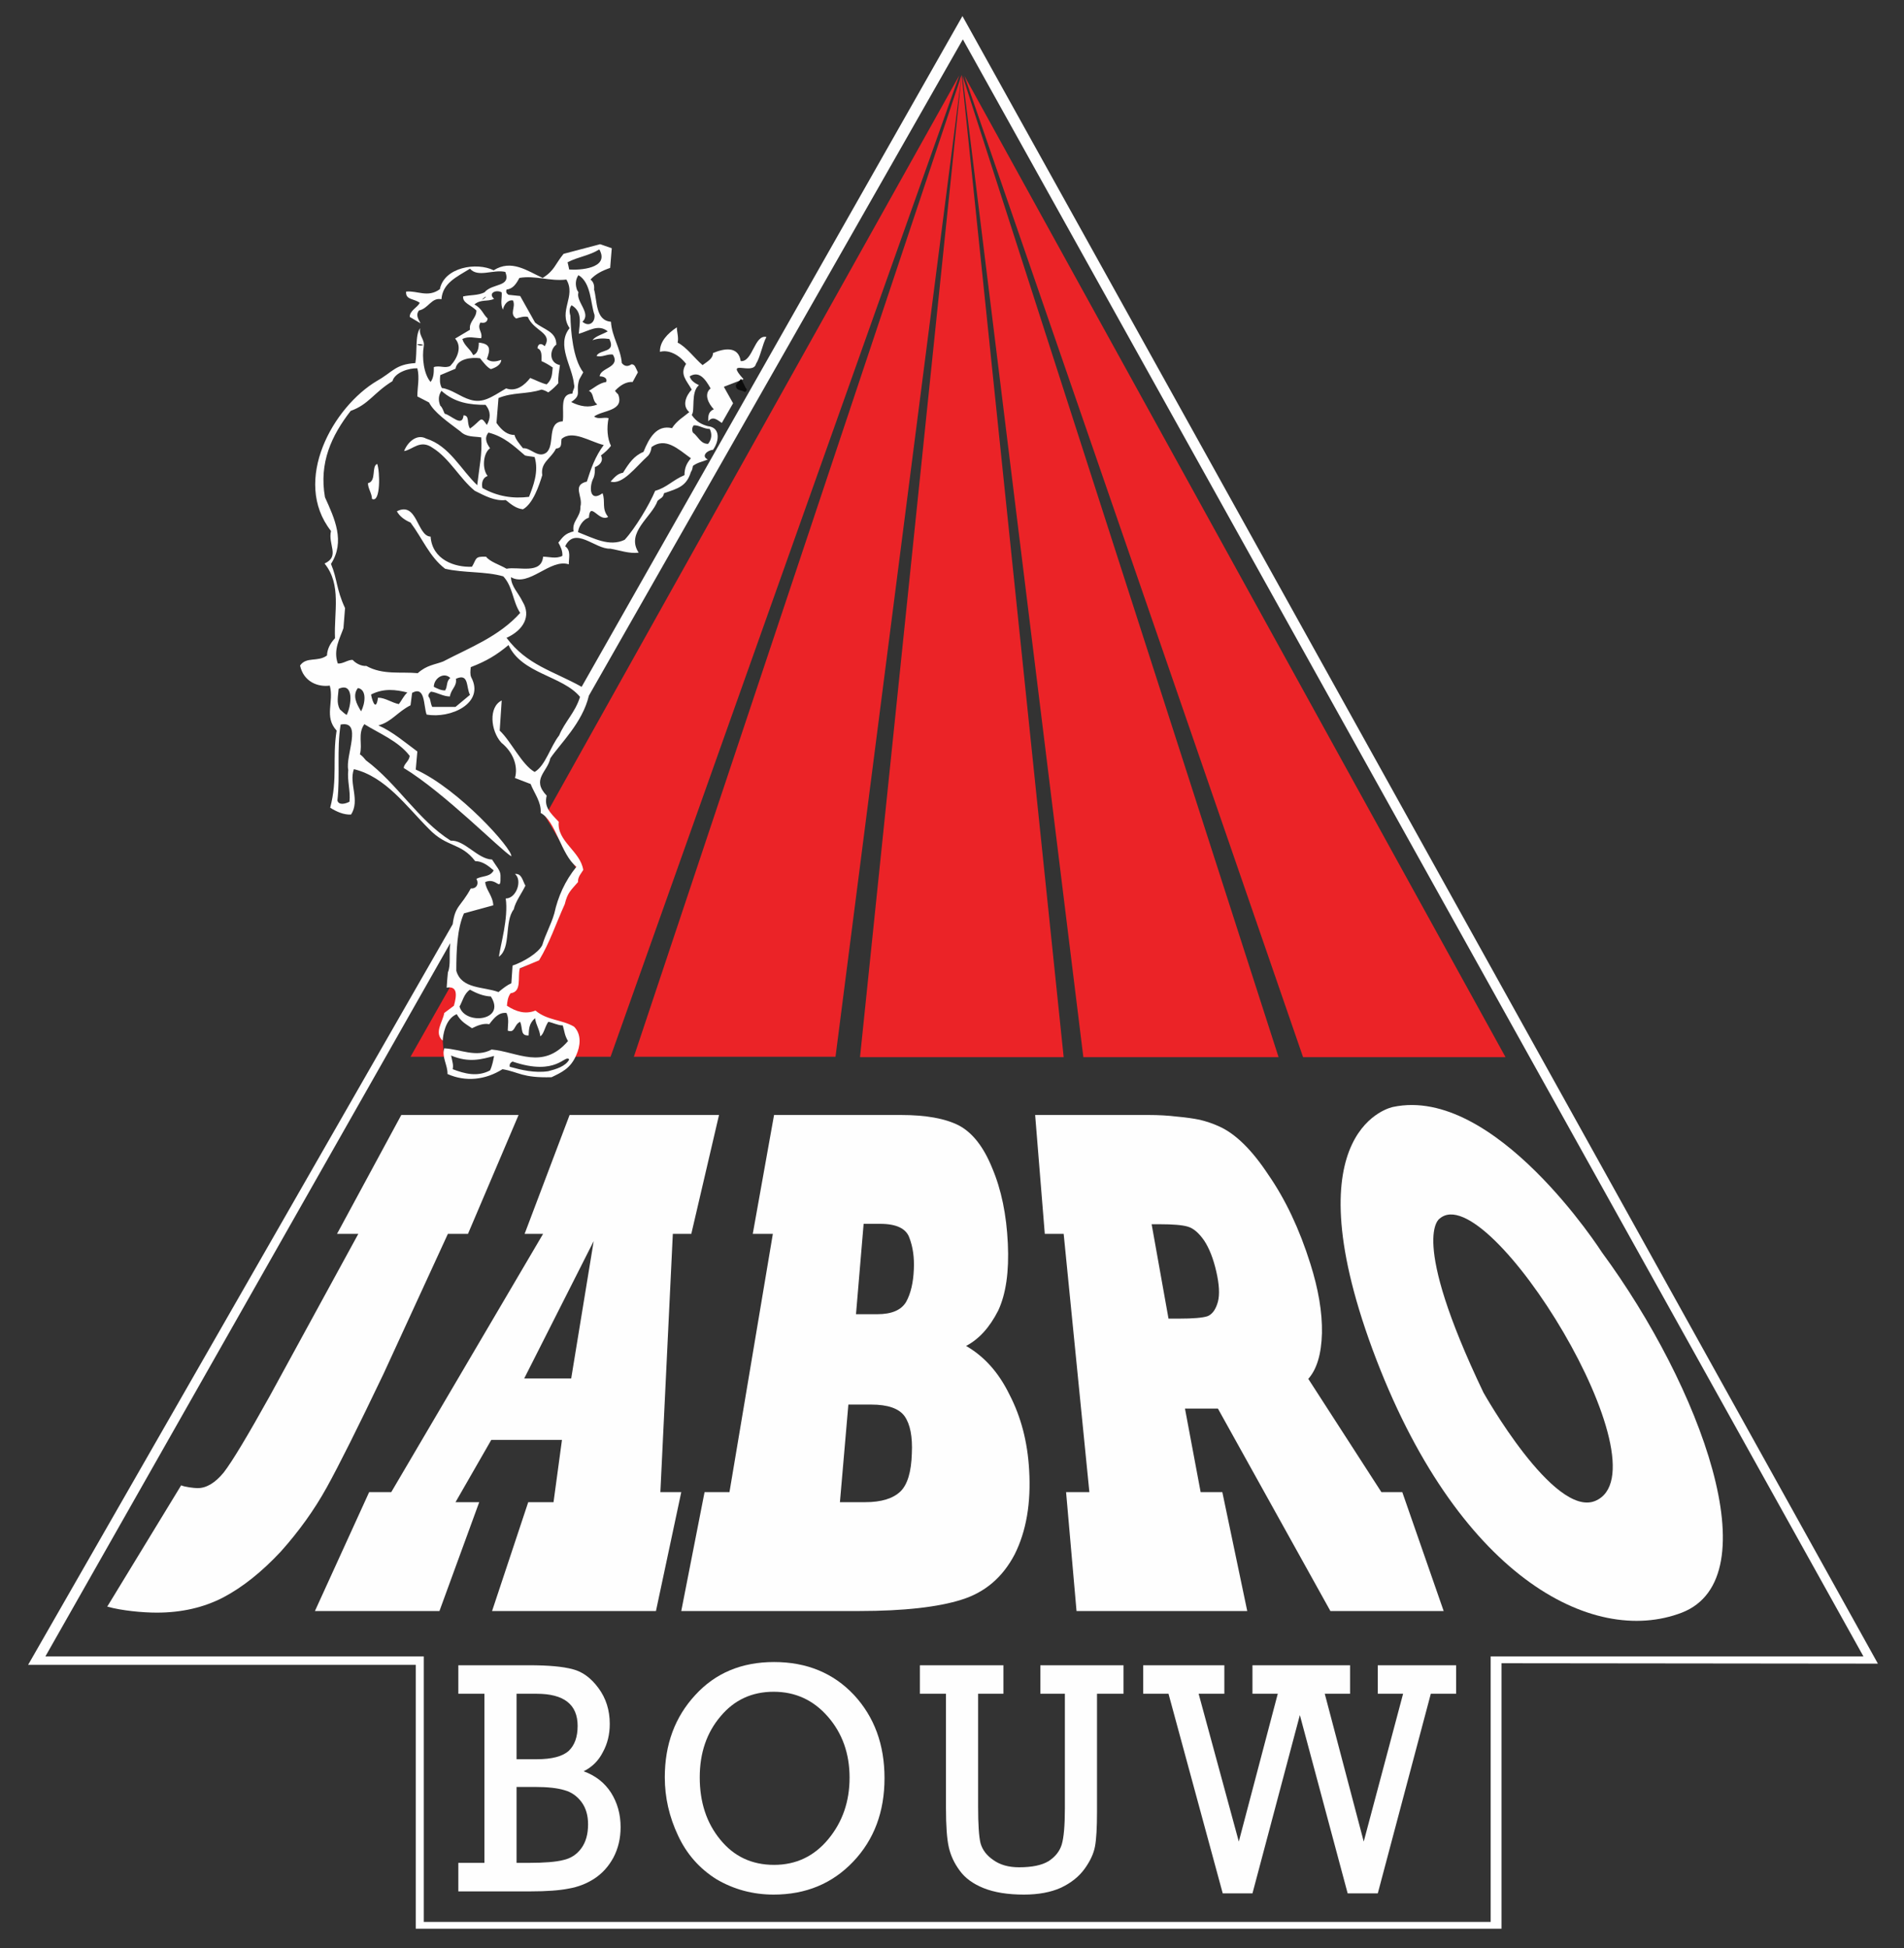<svg width="474" height="485" viewBox="0 0 474 485" fill="none" xmlns="http://www.w3.org/2000/svg">
<rect x="0" y="0" width="474" height="485" fill="#333333" stroke="none"/>
<path d="M157.8 263.1H208L239.4 18.6L157.8 263.1ZM135.7 203.2L143.7 216.6L134.1 238.9L128.2 241.8L127 247.1L124.9 249.1V251.8L125.1 251.9L125.4 250.8L129.2 253L133.2 252.5L136.3 253.9L141.2 255.5L142.4 257.1C142.467 257.167 142.533 257.233 142.6 257.3V257.5L143.2 258.2L142.8 263.1H152L238.8 18.8L135.7 203.2ZM240.1 18.9L324.4 263.2H374.8L240.1 18.9ZM214.1 263.2H264.8L239.4 18.7L214.1 263.2ZM269.7 263.2H318.3L239.6 18.8L269.7 263.2Z" fill="#EB2327"/>
<path d="M110.4 261.6L110.2 258.8V256L111.6 252.7L112.8 251.8L114 248.6L113.7 246L112.4 245.1L102.2 263.1H110.9L110.4 261.6Z" fill="#EB2327"/>
<path fill-rule="evenodd" clip-rule="evenodd" d="M418.7 401.5C396.3 410.1 362.5 392.2 341.7 336C321.2 280.4 346.8 275.6 346.8 275.6C372.2 270.2 398.8 311.8 398.8 311.8C423.3 345.1 441 392.8 418.7 401.5ZM358.4 303.4C358.4 303.4 350.7 307.8 369.3 346.7C369.3 346.7 386.8 377.9 397.1 373.7C415.6 366 370.5 292.9 358.4 303.4Z" fill="#FEFEFE"/>
<path fill-rule="evenodd" clip-rule="evenodd" d="M373.8 480.2H103.5V414.5H7L112.7 230.1C113.3 225.4 114.7 225.8 117.2 221.2C118.6 221.3 119.3 220.1 118.6 218.8C120.1 218 122 218.4 122.9 216.7C121.4 215.4 120 214.4 118.3 214.4C114.7 209.7 111.3 211.1 106.8 206.4C101.2 200.8 96 193.4 88.1 191.5C86.8 195.1 89.7 199.2 87.4 202.8C85.6 202.9 83.8 202.1 82.2 201.1C84.1 193.9 82.7 188.8 83.8 181.9C80.6 178.4 83.2 174.8 82.1 170.7C79.2 171.1 75.6 169.8 74.7 165.7C76.3 163.4 79.1 164.9 81.4 163.2C81.467 161.667 82.133 160.233 83.4 158.9C83.1 152.4 85.1 145.6 80.8 140.3C84.7 138.5 81.6 135.6 82.4 132.2C72.6 119.7 82.9 101.3 93.9 94.8C97.8 92.6 98.4 90.7 103.4 90.4C103.9 87.6 103.3 83.4 104.6 81.7C104.2 83.6 105.8 84.5 105.5 86.2C105 89 105.5 93.2 107.2 95.1C108 94 108 92.7 108 91.4C109.4 90.9 110.8 91.8 112.1 91.1C113.9 89.2 115.1 86.3 113.3 84.3L117 82.1C116.7 80 118.6 79.3 118.6 77.3C117.2 75.9 115.1 75.4 115.3 73.8C117.1 73.4 118.9 73.6 120.6 72.8C122.6 70.4 127.3 71.6 125.8 67.7C122.8 67 119 69.2 117 66.9C113.6 69 110.2 70.5 109.9 74.5C107.4 74 106.7 76.8 104.3 77.3C103.4 78.5 104.2 79.5 104.7 80.5L102 78.9C102 77.3 103.9 76.6 104.5 75.4C103.1 74.3 100.9 74.7 101.1 72.6C103.9 72.3 106.5 74.2 109.5 72C110.6 66.5 118.7 65.2 122.9 67.3C127.3 64.5 131.2 67.4 135.1 69.2C138.1 67.3 138.1 65.9 140.3 63.2L149.4 60.8L152.3 61.8L151.9 66.7C149.9 67.4 148.3 68.2 147 69.6C147.8 70.2 148 71.1 147.9 72.1C148.7 74.9 148.2 79.8 152.1 80.1C152.3 83.8 154.5 86.7 154.8 90.4C155.7 91.5 156.6 91.1 157.2 90.7C158.1 90.7 158.2 91.5 158.8 92.7L157.5 95.1C156 95 154.5 95.8 153.1 97.3C153.3 97.6 153.6 97.9 153.9 98.2C155.5 102.4 150 102.1 147.9 103.7C149 104.5 150.2 103.8 151.5 104.1C151 106.6 151.2 109.2 152.1 111C151.5 111.8 150.667 112.6 149.6 113.4C150.3 114.7 149.4 115.8 148.1 116.3C148.1 117.3 148.1 118.1 147.8 118.9C146.6 121.1 146.7 125.2 150 122.8C150.8 124.9 149.7 126.6 151.4 128.7C149.1 130.1 146.9 124.6 146.6 128.9C145.1 129.3 144 131.2 143.9 132.5C147.8 134 151.7 136.2 155.5 134.4C158.1 131.6 161.7 125.6 163.1 122.2C166 121.4 167.5 119.5 170.4 118.3C170.4 116.4 171 115.3 172 114.1C168.7 111.7 165.7 108.8 162.2 111.3C162.1 112.1 161.9 112.8 161.4 113.4C158.2 116.3 155 120.8 152 119.9C153.1 118.7 153.8 117.9 155.1 117.7C156.6 115.3 157.8 113.5 160.2 112.5C161.6 109 163.5 105.7 167.3 106.6C168.5 104.7 170.2 103.8 171.6 102.6C169.7 101 170.8 98.5 172.2 97C171 94.8 169.1 93.2 170.8 90.6C169 88.2 166.3 87 164.3 87.6C164.2 85.1 166.2 83 168.5 81.5C168.5 82.7 169 84 168.7 85.3C170.9 86.4 172.9 89.2 174.9 90.9C176.3 89.9 177.5 89.2 177.5 87.9C180.1 86.8 183.8 86 184.4 89.9C187.4 90.2 187.8 83.2 190.8 83.9C189.8 85.7 189.3 88.9 188.2 90.6C187.5 93.6 180.2 89 185.1 94.4L180.2 96.3L182.5 100.4L179.7 105.3C178.5 104.5 177.5 103.5 176.3 104.9C176.3 103.6 176.3 102.5 177.7 101.9C176.3 100.4 175.2 98.1 176.9 96.7C175.5 94.2 174 92.3 171.7 93.7C172 94.8 173 95.4 174 95.9C171.9 97.6 173.1 102.3 172.2 103.3C173.4 105.1 174.8 105.7 176.2 106.1C179.4 106.4 179.1 109.8 177.5 112C176 112.1 174.5 113.6 176.2 114.4C174.8 115 173.7 115.1 172.5 116C172.4 116.6 172.3 117.1 172 117.5C170.9 121.1 168.8 121.6 165.3 122.8C165.1 124 164.4 124 163.7 124.7C162.3 128.7 155.7 132.6 159 137.6C156.6 137.9 154.3 137 151.9 136.6C148.2 136.8 143.2 130.9 140.7 136C142.2 137.1 141.6 138.8 141.6 140.5C136.9 139 131.7 146.3 127.2 143.7C127.3 146.1 129 147.5 130.1 149.8C132.3 153.4 130.3 156.9 126.1 158.8C131.2 165.6 137.6 167 144.8 171L239.6 4L467.5 414.2L373.8 414.1V480.2ZM11.3 412.4H105.5V478.5H371.1V412.4H463.9L239.7 9.8L146.6 173.2C145 180 139.4 185.2 137 188.8C136.3 192.2 132.2 194 136.1 198.1C135.4 200.9 136.9 202.3 139.1 204.6C138.6 209.5 144.5 211.9 145.2 216.6C144.8 217.3 143.8 218.3 143.9 219.6C142.1 221.7 141.3 222.2 140.6 225.1C138.3 230.2 136.9 234.6 134.2 239.1L129.4 241.1C128.8 243.4 130 246.9 127.1 247.3C126.4 248.3 126.3 249.3 126.2 250.4C128.5 251.9 130.8 252.6 133.3 251.6C136.3 254.1 139.8 253.8 142.9 255.6C144.9 257.6 144.4 260.6 143.5 262.6C142.1 266 139.8 267 137.3 268.2C130 268.4 129.2 266.9 125.1 266.2C120.8 268.9 115.9 269.4 111.4 267.4C111.5 265.3 109.9 263.1 110.6 261C114.6 261.2 118.5 263.4 122.4 261.3C128.9 261.9 135.1 266.5 141.4 259.2C140.5 257.6 140.6 257 140.1 255.3C138.9 255.3 137.6 254.6 136.5 254.4C135.6 255.7 135.4 257.5 134.5 258C134.3 256.2 133.5 255.4 133.2 253.5C131.6 254.9 131.7 256.3 131.6 257.8C129.5 257.9 130.2 256.2 129.5 254.4C127.9 255.1 128.3 257.3 126.4 256.6C126.4 255.2 126.8 253.8 126.1 252.2C124.2 252 123.1 253.3 121.8 255C120.4 254.7 118.9 255.3 117.5 256C115.9 254.9 114.8 254.4 113.7 252.5C110.8 253.7 110.3 257.8 110.2 259.1C108 257.1 110.2 254.5 110.6 252.2L113 250.4C113.7 247.9 114 245.4 111.2 245.9C111.267 244.7 111.367 243.433 111.5 242.1C112.3 240.2 111.7 237.6 112.1 234.8L11.3 412.4ZM80.9 123.8C83.3 129.1 86 134.8 82.4 140.4C84 144.2 83.7 146.7 85.9 151.4C85.8 153.1 85.6 154.8 85.5 156.4C84.6 159 82.9 161.8 84.1 165.2C85.4 165.3 86.7 164.2 87.8 164.3C88.5 165.1 89.9 165.9 91.2 165.8C95.3 168.1 99.8 167.2 104 167.6C106.2 165.6 108.2 165.5 110.3 164.7C117 161.2 124.2 158.5 129.5 152.6C127.6 149.7 127.7 146.1 125.3 143.5C120.8 142.2 115.5 142.7 110.8 141.6C106.9 138.6 105.2 134.1 102.2 130.1C100.8 129.5 99.5 128.6 98.8 127.3C103.9 124.7 103.8 133.5 107.2 133.6C107.6 139.4 113.3 141.3 117.5 141.1C118.7 139.1 118.1 138.5 121 138.6C122 139.9 124.4 140.6 126.1 141.6C129.1 141 134.8 143.1 135.2 138.6C136.7 138.6 138.4 139.2 140 138.4C140.1 137.1 139.5 136 139 135.1C140.1 133.7 140.7 132.8 142.8 132.3C142.3 129.7 144.6 128.8 144.5 126.1C145.2 123.6 142.3 120.8 146.1 119.9C147.1 116.7 148.2 113.6 150.3 110.8C146.9 110 142.5 106.9 139.8 109.3C139.6 110.6 140 111.5 138.4 111.7C137.2 114.2 134.5 115.1 135 118.3C134.2 120.9 132.7 125.4 130.2 126.8C128.5 126.6 127.4 125.7 125.9 124.5C123.2 124.8 120.8 123.5 118.2 122.2C114.5 119.2 111.9 114.1 107.7 111.5C104.6 109.3 102.7 112 100.6 112.3C101.4 110.2 103.7 107.9 106.1 109.2C111.9 111 114.7 116.9 118.8 120.8C119.3 116.4 120.1 112.9 119.8 108.9C118 108.6 116.1 108.9 114.6 107.4C111.3 104.9 108.1 102.7 106.8 100.2L103.9 98.7C103.9 96.3 104.5 94.1 103.9 91.7C101.9 91.6 98.3 92.7 97.7 94.9C93 97.8 91.8 100.7 87.3 102.3C82.5 108.5 79.4 115.2 80.9 123.8ZM110 96.6C112.4 96.9 114.6 98.8 117 99.5C120.2 100.5 122.3 98.9 126 96.7C128.5 97.6 130.6 95.9 132 94.1C133.5 94.7 134.8 95.4 136.1 95.7C137.6 94.3 137.4 92.9 137.6 91.5C136.6 90.8 135.7 90.3 134.8 89.9C134.8 88.6 135 87.2 133.8 86.7C133.9 85.6 134.7 85.3 135.6 86.2C137.7 82.8 132.9 82.5 131.4 78.9C130.5 78.7 129.5 79 128.5 79.3C126.7 78.1 128.5 76.5 127.7 74.8C126.4 74.6 125.5 75.8 125.2 77.1C124.5 75.6 125 74.3 124.9 72.8C123.5 72 121.4 73 123 74.4C121.3 75.2 119.8 74.4 118.1 75.8C120 76.8 120.2 78.2 121.4 79.3C121.3 80.3 120.5 80.5 119.6 80.3C118.7 81.9 120.2 82.6 119.8 84.2C118.3 84.2 116.7 83.6 115.1 84.4C115.6 86.1 117 86.8 117.8 88.4C118.9 88.1 119.2 86.7 119.2 85.3C122.2 85.6 122.1 87 121.2 89.4C122.3 90.3 123.6 90 124.8 89.6C124.7 90.8 123.5 91.5 122.2 91.9C121.3 91.5 120.4 90.3 119.5 89.2C117.4 88.9 113.8 89.3 113.4 91.8L109.6 93.4C109.5 94.5 109.4 95.5 110 96.6ZM120.1 121.5C123.8 123.6 127.7 124.2 131.7 123.7C132.7 121.1 134.2 117.5 133.1 113.8C132.2 113.6 131.4 113.6 130.7 113.4C127.9 111 125.5 108.7 121.6 107.7C120.4 109.2 121.3 110.6 122 111.6C120.2 112.9 120 116.8 121.4 118.5C120.2 118.9 119.8 120.2 120.1 121.5ZM142 78.6C142.1 82.4 142.6 89.3 145.2 92.7C144.9 93.3 144.5 93.9 144.2 94.5C143.2 97.7 145 98.2 142.2 100.1C144.4 101.2 146.6 101.6 148.7 100.7C147.3 99.7 148 98 146.6 97.3C147.9 96.6 149.1 95.4 150.9 95.1C151.3 94.1 150.2 93.7 149.3 93.7C149.4 91.5 154.5 91.6 152.6 88.3C151.3 88 149.8 89.1 148.5 88.6C149.4 86.9 153.4 87.9 151.7 84.4C150.3 84.2 148.9 84.2 147.5 84.7C148.2 83.7 149.9 83.3 151.3 82.5C149 80.6 146.6 82.4 144.1 83.1C144.2 80.8 145.2 77.7 142.3 76C141.7 76.7 141.7 77.6 142 78.6ZM143.7 72.3C143.8 72.4 143.9 72.5 144 72.8C143.3 75.1 147.3 78 145 80.1C146.6 81.5 148.2 80.3 148 78.4C147 75.6 147.2 70.4 144 68.5C143.2 69.7 143.2 71 143.7 72.3ZM141.7 67.1C144.1 67.3 151.9 66.9 149.2 62.1C146.6 63.7 144 63.9 141.3 65.3C141.4 65.8 141.6 66.5 141.7 67.1ZM126.6 73.4L129.5 73.7L133.2 80.3C135.4 82.1 138.5 82.5 138.5 85.8C136.9 86.9 136.5 90.3 139.4 90.9C139.2 92.4 138.9 93.8 139 95.4C138.4 96.1 137.6 96.9 136.5 97.7C136 97.4 135.4 97.1 134.8 97C131.2 98.2 127.7 97.6 124.1 99.1L123.6 105.3C125 107.3 126.4 108.3 128.1 108.3C128.3 109.3 129.3 110.5 130.2 111.6C132.1 111.4 133.9 114.2 136 112.7C138.3 110.8 136 105.1 140.1 104.9C140.5 102.2 139.2 98.1 142.5 98C142.6 97 143.2 96.6 142.9 95.7C142.5 91.2 138.4 85.9 141.8 81.7C138.9 77.4 143.5 73.8 141 69.6C136.9 70.1 133.2 68.5 129.3 69.2C128.5 70.7 127.7 71.9 126.1 72.1C125.9 72.7 126.1 73.1 126.6 73.4ZM172.5 107.7C173.7 108.5 174.4 110.6 176.3 110.5C177.2 109.3 177.3 108.1 176.7 106.8C175.2 106.8 174 105.8 172.7 105.9C172.3 106.4 172.2 107 172.5 107.7ZM90.7 180.3C89 182.7 90.3 185.3 89.6 187.8C90.2 188.2 90.7 188.8 91.1 189.3C98.9 195.1 104.1 204.2 112.2 209.3C115.7 209.1 118.9 213.9 122.5 214C123.6 215.8 124.6 216.7 124.6 218C124.7 222.5 123.8 218.3 120.8 219.6C120.9 221.5 122.7 223 122.8 225.4L115.5 227.4C113.8 231.2 113.6 236.7 113.6 241.7C114.9 246.3 120.4 245.6 124.1 247C125.3 246 126.2 245.3 127.3 244.8L127.6 240.4C130.3 239.5 134 237.3 135 235.3C135.8 232.6 137.2 230.2 138 227.4C138.9 223.3 140.6 219.4 143.5 215.8C139.6 212.7 138.4 204.4 134.6 202.4C134.8 199.7 133 197.5 132.1 195.2L128.2 193.7C129 190.9 127.9 187.4 124.8 184.9C122.1 181.9 121.6 176 124.9 174.4L124.4 181.9C127.2 184.5 129.9 190.4 133.1 192.2C135.8 190.6 137 185.9 139.2 183.1C140.6 179.7 143.2 177.4 144.4 173.5C140 168.2 129.9 167.8 126.6 160.6C123.6 163.1 121.1 164.6 117.2 166.1C117.1 167 117 167.9 117.3 168.6C120.8 175.1 112.1 179 106.2 177.9C105.4 175.6 105.9 170.7 102.6 172.5L102.2 175.6C99 177.2 97.4 179.8 94.2 180.6C97.8 182.2 100.9 184.9 103.9 187.1L103.5 191.6C114.3 196.5 127.6 211.4 127.3 213.2C124.7 211.7 110.7 197.4 100.5 191.2C100.6 190.1 101.8 189.6 102 188.2C99.2 184.5 94.2 182.5 90.7 180.3ZM106.7 173.5C107.2 173.9 107.1 175 107.6 176H113.4L117 173C116 171.1 116.8 167.5 113.5 169C113.8 170.9 112.3 171.5 112 173.4C110.3 173.4 108.9 172.4 107.3 172.2C106.9 172.5 106.5 172.9 106.7 173.5ZM92.4 172.9C92.3 173 93.5 178 94.1 173.7C95.9 173.7 97.6 175 99.3 175.3C100 174.4 100.4 173.4 101.4 172.4C98.5 171.7 95.6 171.3 92.4 172.9ZM89.1 171.3C87.7 173.1 88.7 175.2 89.9 177.1C90.9 175.2 91.4 171.7 89.1 171.3ZM84.6 176.6C85.1 177 85.6 177.6 86.3 178C87.5 175.7 88.2 169.7 84.3 171.5C84.2 173.2 83.7 174.9 84.6 176.6ZM84.8 180.4C83.8 186.7 84.7 193 84 199.3C84.3 200.5 85.9 200.2 87 199.6C87.3 196.9 86.4 194.4 86.7 191.7C85.9 188.2 90.4 179.3 84.8 180.4ZM108 171C109 171.5 109.8 171.9 110.8 171.9C111.5 170.9 111 169.7 112.1 168.8C110.5 167.2 108 168.9 108 171ZM124.2 238.2C124.6 235.2 126.6 228.6 125.9 223.7C128.6 223.7 130.1 219.1 128.2 217.6C129.9 217.4 130.1 219.3 130.8 220.5C129.9 222.4 128.3 224.5 127.9 226.4C125.5 229.5 127.3 236 124.2 238.2ZM114.4 250.6C115.7 255.3 126.1 254.2 122.2 248.1C120.4 248 118.8 247.4 117 246.4C115.5 247.4 115.2 249.2 114.4 250.6ZM112.7 266.2C115.6 267.3 118.8 268.2 122 266.5C122.6 265.2 122.8 263.9 123 262.9C120 263.7 116.8 264.7 112.3 262.8C112.7 264.7 112.9 265.1 112.7 266.2ZM126.9 265.6C129.8 266.4 133.1 267.2 136.5 266.7C138.4 266.2 140.8 265.5 141.7 263.8C140.7 262.3 138.7 268.1 127.6 264.3C127 264.6 126.8 265 126.9 265.6ZM91.6 120.3C93.8 119.8 92.4 116.1 93.9 115.5C94.6 117.2 94.8 125.4 92.6 124.2C92.6 122.9 91.6 121.6 91.6 120.3ZM109.6 101C110.1 101.4 110.3 102.1 110.7 103C112.4 103.4 115.1 106.5 115.4 103.4C117 103.5 116.1 105.2 117 106.7C120 104.6 119.5 103.3 121.2 105.8C122.1 104.2 122.3 102.6 120.9 100.8C117 100.8 113.2 100.3 109.9 97.3C109.1 98.5 109.1 99.7 109.6 101Z" fill="#FEFEFE"/>
<path d="M26.7 400L45.1 369.8C45.9 370.2 48.3 370.5 49.2 370.5C51.4 370.5 53.567 369.2 55.7 366.6C57.767 363.933 61.6 357.567 67.2 347.5L89.2 307.2H83.9L99.9 277.6H129.1L116.5 307.2H111.5L95.5 342C89.1 355.4 84.367 364.867 81.3 370.4C78.233 375.933 74.433 381.233 69.9 386.3C65.167 391.367 60.4 395.167 55.6 397.7C50.733 400.233 45.2 401.5 39 401.5C35.5 401.5 30.2 401 26.7 400Z" fill="#FEFEFE"/>
<path fill-rule="evenodd" clip-rule="evenodd" d="M109.4 401.1H78.4L91.9 371.5H97.4L135.2 307.2H130.6L141.8 277.6H179L172.1 307.2H167.5L164.4 371.5H169.6L163.3 401.1H122.5L131.5 374H137.8L139.9 358.5H122.3L113.4 374H119.3L109.4 401.1ZM147.8 309L130.5 343.2H142.2L147.8 309Z" fill="#FEFEFE"/>
<path fill-rule="evenodd" clip-rule="evenodd" d="M213.9 401.1H169.6L175.4 371.5H181.6L192.4 307.2H187.4L192.7 277.6H224.3C230.5 277.6 235.3 278.467 238.7 280.2C242.1 282 244.867 285.533 247 290.8C249.267 296.133 250.567 302.4 250.9 309.6C251.233 316.6 250.433 322.167 248.5 326.3C246.367 330.5 243.7 333.433 240.5 335.1C245.033 337.7 248.633 341.733 251.3 347.2C254.2 352.8 255.8 359 256.2 365.9C256.7 374.2 255.5 381.2 252.6 387C249.6 392.733 245.167 396.5 239.3 398.3C233.6 400.1 225.1 401.1 213.9 401.1ZM215 304.7L213.1 327.2H218.4C222 327.2 224.4 326.167 225.6 324.1C226.733 322.033 227.367 319.333 227.5 316C227.633 313.067 227.267 310.467 226.4 308.2C225.6 305.867 223.167 304.7 219.1 304.7H215ZM211.2 349.7L209.1 374H215.4C219.4 374 222.333 373.1 224.2 371.3C225.933 369.567 226.867 366.433 227 361.9C227.2 357.7 226.6 354.6 225.2 352.6C223.8 350.667 221.033 349.7 216.9 349.7H211.2Z" fill="#FEFEFE"/>
<path fill-rule="evenodd" clip-rule="evenodd" d="M310.5 401.1H268L265.4 371.5H271.2L264.8 307.2H260.1L257.7 277.6H285.9C288.433 277.6 290.8 277.733 293 278C295.2 278.2 297.1 278.467 298.7 278.8C300.367 279.2 301.933 279.733 303.4 280.4C307.5 282.2 311.6 286.2 315.7 292.4C320 298.6 323.5 306 326.2 314.6C328.2 320.9 329.2 326.7 329.1 331.9C328.967 337.1 327.833 340.9 325.7 343.3L343.9 371.5H349.1L359.4 401.1H331.2L303.2 350.7H295L298.9 371.5H304.3L310.5 401.1ZM286.7 304.8L290.9 328.3H293.5C297.033 328.3 299.4 328.1 300.6 327.7C301.8 327.233 302.667 326.033 303.2 324.1C303.667 322.3 303.533 319.8 302.8 316.6C302.067 313.4 301.067 310.833 299.8 308.9C298.467 306.967 297.1 305.8 295.7 305.4C294.367 305 292.033 304.8 288.7 304.8H286.7Z" fill="#FEFEFE"/>
<path fill-rule="evenodd" clip-rule="evenodd" d="M120.6 463.8V421.7H114.1V414.6H131.7C136.567 414.6 140.2 414.933 142.6 415.6C145 416.2 147.133 417.767 149 420.3C150.867 422.833 151.8 425.8 151.8 429.2C151.8 431.8 151.233 434.133 150.1 436.2C149.033 438.333 147.433 439.933 145.3 441C148.233 442.067 150.5 443.833 152.1 446.3C153.7 448.833 154.5 451.7 154.5 454.9C154.5 457.7 153.9 460.233 152.7 462.5C151.5 464.7 149.933 466.433 148 467.7C146.067 468.967 143.933 469.8 141.6 470.2C139.267 470.667 136.1 470.9 132.1 470.9H114.1V463.8H120.6ZM128.6 438H133.6C137.4 438 140.067 437.3 141.6 435.9C143.067 434.5 143.8 432.433 143.8 429.7C143.8 424.367 140.4 421.7 133.6 421.7H128.6V438ZM128.6 463.8H131.6C135.533 463.8 138.4 463.567 140.2 463.1C142.067 462.7 143.567 461.733 144.7 460.2C145.833 458.667 146.4 456.667 146.4 454.2C146.4 452 145.867 450.167 144.8 448.7C143.667 447.167 142.233 446.167 140.5 445.7C138.767 445.167 136.333 444.9 133.2 444.9H128.6V463.8Z" fill="#FEFEFE"/>
<path fill-rule="evenodd" clip-rule="evenodd" d="M165.5 442.5C165.5 434.3 168.033 427.467 173.1 422C178.1 416.534 184.633 413.8 192.7 413.8C200.833 413.8 207.467 416.534 212.6 422C217.667 427.467 220.2 434.367 220.2 442.7C220.2 451.1 217.6 458.034 212.4 463.5C207.2 468.967 200.6 471.7 192.6 471.7C187.467 471.7 182.733 470.434 178.4 467.9C174.133 465.234 170.933 461.6 168.8 457C166.6 452.334 165.5 447.5 165.5 442.5ZM174.2 442.5C174.2 448.7 175.9 453.867 179.3 458C182.7 462.2 187.167 464.3 192.7 464.3C198.167 464.3 202.667 462.167 206.2 457.9C209.733 453.634 211.5 448.534 211.5 442.6C211.5 436.6 209.7 431.534 206.1 427.4C202.5 423.267 198 421.2 192.6 421.2C187.2 421.2 182.8 423.234 179.4 427.3C175.933 431.367 174.2 436.434 174.2 442.5Z" fill="#FEFEFE"/>
<path d="M243.5 421.7V449.8C243.5 454.2 243.7 457.233 244.1 458.9C244.567 460.567 245.633 461.967 247.3 463.1C248.967 464.3 251.1 464.9 253.7 464.9C256.9 464.9 259.333 464.4 261 463.4C262.667 462.333 263.767 460.967 264.3 459.3C264.833 457.567 265.1 454.533 265.1 450.2V421.7H259V414.6H279.7V421.7H273.1V451.1C273.1 455.033 272.933 457.9 272.6 459.7C272.267 461.5 271.4 463.367 270 465.3C268.6 467.233 266.633 468.8 264.1 470C261.567 471.133 258.5 471.7 254.9 471.7C250.9 471.7 247.567 471.167 244.9 470.1C242.233 469.033 240.233 467.567 238.9 465.7C237.567 463.9 236.667 461.967 236.2 459.9C235.733 457.833 235.5 454.6 235.5 450.2V421.7H229V414.6H249.8V421.7H243.5Z" fill="#FEFEFE"/>
<path d="M304.4 471.4L290.9 421.7H284.6V414.6H304.8V421.7H298.4L308.4 458.5L318.1 421.7H311.8V414.6H336.1V421.7H329.8L339.5 458.5L349.3 421.7H343V414.6H362.5V421.7H356.2L343 471.4H335.5L323.6 427L311.8 471.4H304.4Z" fill="#FEFEFE"/>
<path d="M103.8 85.8C104.4 85.6 104.9 85.7 105.4 85.9C104.8 86.1 104.3 86 103.8 85.8Z" fill="#212222"/>
<path d="M120.8 73.9C120.867 73.9 120.933 73.9 121 73.9C120.6 74.2 120.4 74.5 120 74.6C120.267 74.334 120.533 74.1 120.8 73.9Z" fill="#232423"/>
<path d="M185.7 96.7C185.3 95.9 184.9 95.1 184.5 94.3C184.1 94.834 183.666 95.334 183.2 95.8C183.1 97.4 184.6 97 185.4 97.6C185.733 97.467 185.9 97.3 185.9 97.1C185.9 96.834 185.833 96.7 185.7 96.7Z" fill="#0C0C0C"/>
</svg>
